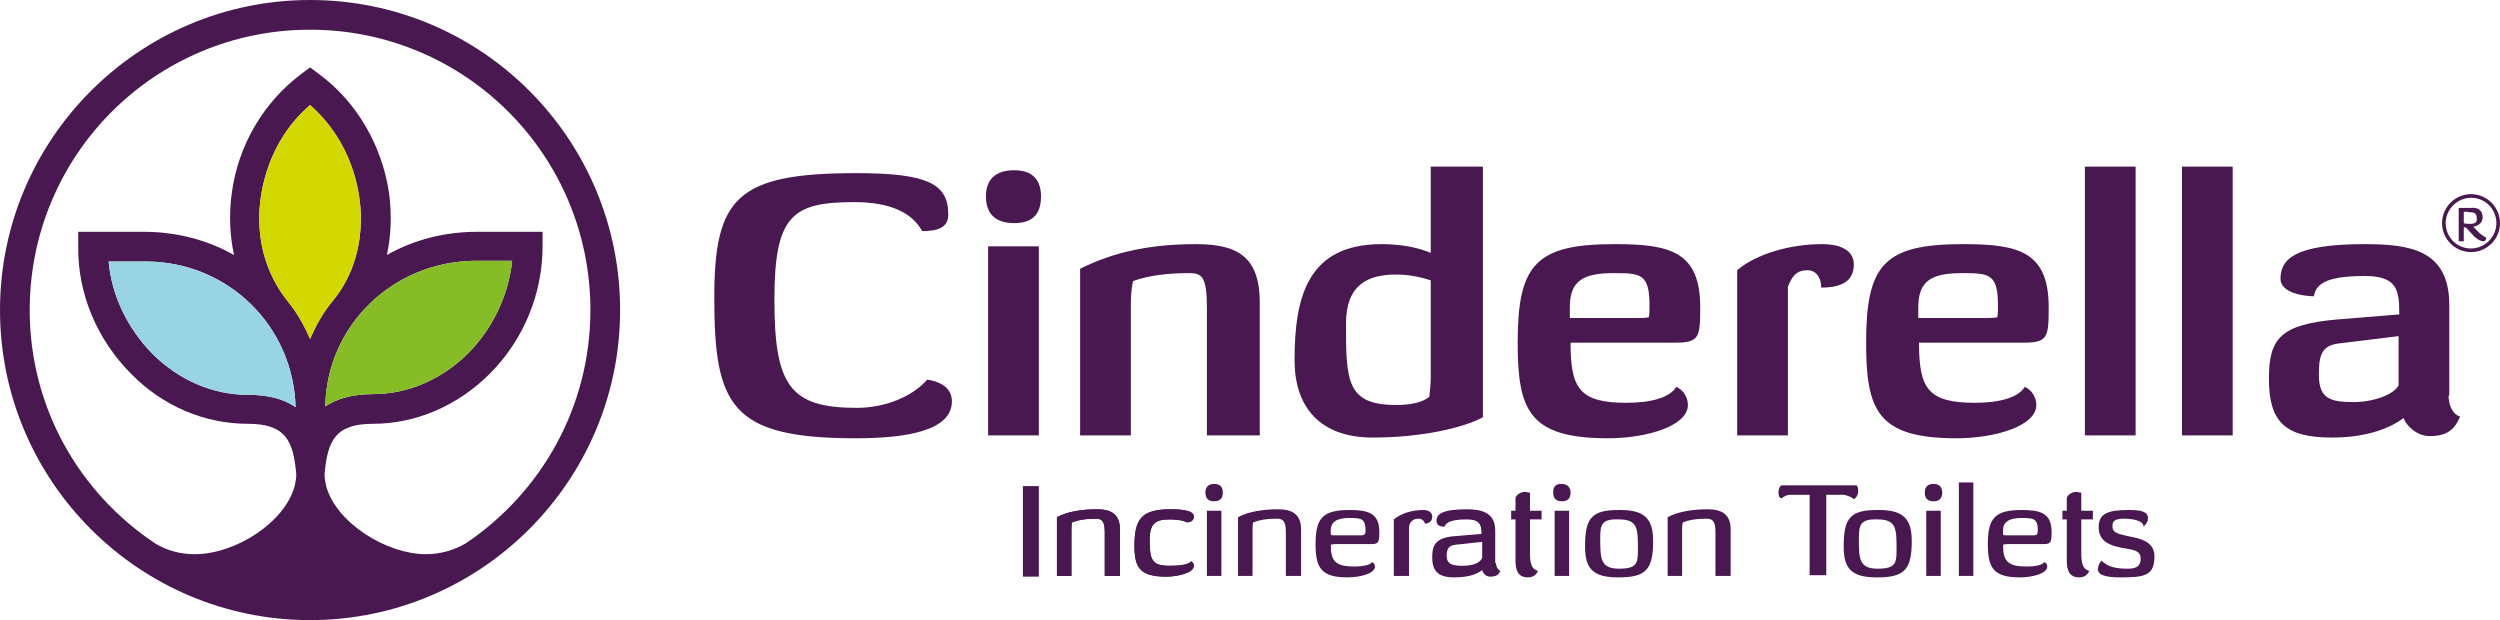<svg preserveAspectRatio="xMidYMid meet" data-bbox="1.2 2 345.1 85.6" viewBox="1.2 2 345.1 85.6" xmlns="http://www.w3.org/2000/svg" data-type="color" role="img" aria-label="Cinderella Incineration Toilets">
    <g>
        <path fill="#491851" d="M144.6 69.1v12.5h-2.2V69.1h2.2z" data-color="1"></path>
        <path d="M155.8 81.5h-2.1v-6.1c0-1.6-.5-1.8-1.3-1.8-1.5 0-2.4.2-3.2.5-.1.3-.1.7-.1 1.2v6.2h-2v-8.1c1.4-.8 3.6-1.1 5.5-1.1 2 0 3.2.7 3.2 2.8v6.4z" fill="#491851" data-color="1"></path>
        <path d="M162.6 73.7c-1.8 0-2.7.5-2.7 2.8 0 2.8.3 3.6 2.7 3.6 1.7 0 2.7-.2 3-.6.3.1.4.4.4.6 0 1-2.3 1.5-3.8 1.5-3.6 0-4.4-1.2-4.4-4.2 0-3.7.9-5.1 5-5.1 1.3 0 3.2.1 3.2 1 0 .6-.5.8-1 .8 0-.1-.9-.4-2.4-.4" fill="#491851" data-color="1"></path>
        <path d="M155.8 81.5h-2.1v-6.1c0-1.6-.5-1.8-1.3-1.8-1.5 0-2.4.2-3.2.5-.1.3-.1.7-.1 1.2v6.2h-2v-8.1c1.4-.8 3.6-1.1 5.5-1.1 2 0 3.2.7 3.2 2.8v6.4z" fill="#491851" data-color="1"></path>
        <path d="M162.6 73.7c-1.8 0-2.7.5-2.7 2.8 0 2.8.3 3.6 2.7 3.6 1.7 0 2.7-.2 3-.6.3.1.4.4.4.6 0 1-2.3 1.5-3.8 1.5-3.6 0-4.4-1.2-4.4-4.2 0-3.7.9-5.1 5-5.1 1.3 0 3.2.1 3.2 1 0 .6-.5.8-1 .8 0-.1-.9-.4-2.4-.4" fill="#491851" data-color="1"></path>
        <path d="M168.8 71.2c-.8 0-1.2-.4-1.2-1.2 0-.8.4-1.2 1.2-1.2.8 0 1.2.4 1.2 1.2 0 .8-.4 1.2-1.2 1.2m1 10.3h-2v-9h2v9z" fill="#491851" data-color="1"></path>
        <path d="M180.8 81.5h-2.1v-6.1c0-1.6-.5-1.8-1.3-1.8-1.5 0-2.4.2-3.2.5-.1.3-.1.7-.1 1.2v6.2h-2v-8.1c1.4-.8 3.6-1.1 5.5-1.1 2 0 3.2.7 3.2 2.8v6.4z" fill="#491851" data-color="1"></path>
        <path d="M185.8 77.1c-.3 0-.6 0-.9.1 0 2.2.6 3 3.2 3 1.3 0 2.2-.2 2.5-.6.3.1.4.4.4.6 0 1-2.1 1.5-3.8 1.5-3.7 0-4.4-1.4-4.4-4.6 0-3.6 1-4.7 4.7-4.7 2.5 0 4.1.4 4.1 3 0 1.4-.1 1.7-1 1.7h-4.8zm-.9-1.3c.1.1.3.1.5.1h3.7c.5 0 .6-.2.6-.7 0-1.6-.6-1.7-2.2-1.7-1.7 0-2.6.5-2.6 1.7v.6z" fill="#491851" data-color="1"></path>
        <path d="M195.6 81.5h-2v-7.8c1.1-.9 2.6-1.3 4.1-1.3.8 0 1.2.4 1.2.9 0 .6-.3.9-1 1-.1-.4-.4-.7-.9-.7-.7 0-1.2.4-1.3 1.1v6.8z" fill="#491851" data-color="1"></path>
        <path d="M207.7 79.7c0 .4.2.9.6 1.1-.2.5-.5.8-1.4.8-.6 0-1-.5-1.1-.9-.7.5-1.7 1-3.9 1-2.1 0-3-.8-3-2.8 0-1.8.6-2.7 3.2-2.9l3.6-.3c0-1.2-.2-2-2-2-2.4 0-2.9.5-3.1 1-.9 0-1.1-.4-1.1-.8 0-.9.7-1.6 4.2-1.6 1.9 0 3.9.4 3.9 2.9v4.5zm-5.6-2.5c-1 .1-1.2.7-1.2 1.5 0 1.2.8 1.4 2.2 1.4 1.2 0 2.4-.3 2.7-1.1v-2.2l-3.7.4z" fill="#491851" data-color="1"></path>
        <path d="M212.4 72.5h1.6v1.2h-1.6v4.7c0 1.3.2 2.2 1.1 2.4-.2.5-.6.9-1.4.9-1.3 0-1.7-.9-1.7-2.3v-5.7h-.6v-1.2h.6v-1.8c.2-.5.8-.8 1.3-.8.2 0 .4.1.7.1v2.5z" fill="#491851" data-color="1"></path>
        <path d="M216.8 71.2c-.8 0-1.2-.4-1.2-1.2 0-.8.3-1.2 1.1-1.2s1.3.4 1.3 1.2c0 .8-.4 1.2-1.2 1.2m1 10.3h-2v-9h2v9z" fill="#491851" data-color="1"></path>
        <path d="M224.9 72.4c3.5 0 4.5 1.4 4.5 4.3 0 3.9-1 5-4.7 5h-.2c-3.6 0-4.5-1.4-4.5-4.3 0-4 1-5 4.7-5h.2zm-2.8 3.9c0 2.8 0 4.2 2.6 4.2 2.5 0 2.6-.8 2.6-2.6 0-2.9 0-4.2-2.6-4.2-2.5-.1-2.6.8-2.6 2.6" fill="#491851" data-color="1"></path>
        <path d="M240.1 81.5H238v-6.1c0-1.6-.5-1.8-1.3-1.8-1.5 0-2.4.2-3.2.5-.1.3-.1.7-.1 1.2v6.2h-2v-8.1c1.4-.8 3.6-1.1 5.5-1.1 2 0 3.2.7 3.2 2.8v6.4z" fill="#491851" data-color="1"></path>
        <path d="M254.1 70.3h-.8v11.1H251V70.3h-2.7c-.4 0-.8.2-1.2.5-.3-.1-.4-.4-.4-.8s.1-.8.4-1h10.4c.2.3.2.4.2.8 0 .5-.3 1-.6 1.1-.3-.3-.9-.5-1.4-.6h-1.6z" fill="#491851" data-color="1"></path>
        <path d="M260.6 72.4c3.5 0 4.5 1.4 4.5 4.3 0 3.9-1 5-4.7 5h-.2c-3.6 0-4.5-1.4-4.5-4.3 0-4 1-5 4.7-5h.2zm-2.8 3.9c0 2.8 0 4.2 2.6 4.2 2.5 0 2.6-.8 2.6-2.6 0-2.9 0-4.2-2.6-4.2-2.4-.1-2.6.8-2.6 2.6" fill="#491851" data-color="1"></path>
        <path d="M268.1 71.2c-.8 0-1.2-.4-1.2-1.2 0-.8.4-1.2 1.2-1.2.8 0 1.2.4 1.2 1.2 0 .8-.4 1.2-1.2 1.2m1 10.3h-2v-9h2v9z" fill="#491851" data-color="1"></path>
        <path fill="#491851" d="M273.6 68.6v12.9h-2V68.6h2z" data-color="1"></path>
        <path d="M278.6 77.1c-.3 0-.6 0-.9.1 0 2.2.6 3 3.2 3 1.3 0 2.2-.2 2.5-.6.3.1.4.4.4.6 0 1-2.1 1.5-3.8 1.5-3.7 0-4.4-1.4-4.4-4.6 0-3.6 1-4.7 4.7-4.7 2.5 0 4.1.4 4.1 3 0 1.4-.1 1.7-1 1.7h-4.8zm-.9-1.3c.1.1.3.1.5.1h3.7c.5 0 .6-.2.6-.7 0-1.6-.6-1.7-2.2-1.7-1.7 0-2.6.5-2.6 1.7v.6z" fill="#491851" data-color="1"></path>
        <path d="M288.5 72.5h1.6v1.2h-1.6v4.7c0 1.3.2 2.2 1.1 2.4-.2.5-.6.9-1.4.9-1.3 0-1.7-.9-1.7-2.3v-5.7h-.6v-1.2h.6v-1.8c.2-.5.8-.8 1.3-.8.2 0 .4.1.7.1v2.5z" fill="#491851" data-color="1"></path>
        <path d="M294.4 73.6c-1.2 0-1.6.3-1.6 1s.4.9.9 1.1c1.9.6 4.9.5 4.9 3.1 0 2.7-1.4 2.9-4.7 2.9-1.3 0-3.1-.1-3.1-1.1 0-.5.2-.9.5-1.2.9.9 2.1 1.1 3.6 1.1 1 0 1.8-.2 1.8-1.4 0-.7-.4-1-1.1-1.2-1.9-.4-4.7-.5-4.7-3.1 0-1.9 1.2-2.4 4.2-2.4 1.3 0 2.6.1 2.6 1.1 0 .5-.2.8-.6 1.2 0-.9-1.7-1.1-2.7-1.1" fill="#491851" data-color="1"></path>
        <path d="M119.1 29.9c-8.6 0-11 1.9-11 13.5 0 11.9 2.2 14.9 11.4 14.9 3.8 0 7.6-1.5 9.7-3.9 2.5.4 3.4 1.6 3.4 3 0 4.1-6.4 5.1-13.3 5.1-17.2 0-19.5-4.5-19.5-19.4 0-13.8 3.1-17.2 19.6-17.2 9.9 0 12.7 1.5 12.7 5.7 0 1.7-1.2 2.3-3.6 2.3-1.4-2.5-4.3-4-9.4-4" fill="#491851" data-color="1"></path>
        <path d="M144.6 62.1h-7V36h7v26.1zm-3.4-29.3c-2.6 0-3.9-1.3-3.9-3.7 0-2.3 1.3-3.6 3.9-3.6 2.5 0 3.7 1.3 3.7 3.6 0 2.5-1.2 3.7-3.7 3.7" fill="#491851" data-color="1"></path>
        <path d="M175 62.1h-7.2V44.5c0-4.4-.7-4.8-2.5-4.8-2.8 0-5.5.3-7.7 1.1-.2.9-.3 2-.3 3.3v18h-7v-23c4.6-2.3 9.6-3.4 16-3.4 5.7 0 8.8 1.7 8.8 8.1v18.3z" fill="#491851" data-color="1"></path>
        <path d="M198.7 40.7c-1.5-.5-3.1-.8-4.8-.8-3.9 0-6.9 1.4-6.9 6.8 0 7.9.1 11.2 6.9 11.2 2 0 3.5-.3 4.6-1.1.1-.9.2-1.9.2-2.8V40.7zm7.2 18.9c-2.8 1.5-8.6 2.8-15.2 2.8-7.3 0-10.8-4.2-10.8-10.7 0-8.7 1.8-16 12-16 2.6 0 4.8.4 6.8 1.2V25h7.2v34.6z" fill="#491851" data-color="1"></path>
        <path d="M218 45.9h8.8c.8 0 1.5 0 2-.1.1-.4.1-1 .1-1.6 0-4.4-1.2-4.5-4.9-4.5-4.2 0-6.1 1-6.1 4.7v1.5zm0 3.4c0 6.3 1.2 8.3 7.7 8.3 3.4 0 6-.7 6.9-2.2 1.1.5 1.6 1.6 1.6 2.5 0 2.9-5.7 4.6-11 4.6-10.9 0-12.5-3.8-12.5-13.2 0-10.8 2.5-13.6 13.4-13.6 7.6 0 11.8 1 11.8 8.7 0 4.1-.1 4.9-3.4 4.9H218z" fill="#491851" data-color="1"></path>
        <path d="M248 62.1h-7V39.3c2.7-2.3 7.4-3.6 11.7-3.6 3.1 0 4.4 1.2 4.4 2.8 0 1.8-1 3.2-4.5 3.2 0-1.5-.8-2.4-1.9-2.4-1.4 0-2.1.7-2.7 2.3v20.5z" fill="#491851" data-color="1"></path>
        <path d="M266.1 45.9h8.8c.8 0 1.5 0 2-.1.1-.4.1-1 .1-1.6 0-4.4-1.2-4.5-4.9-4.5-4.2 0-6.1 1-6.1 4.7v1.5zm0 3.4c0 6.3 1.2 8.3 7.7 8.3 3.4 0 6-.7 6.9-2.2 1.1.5 1.6 1.6 1.6 2.5 0 2.9-5.7 4.6-11 4.6-10.9 0-12.5-3.8-12.5-13.2 0-10.8 2.5-13.6 13.4-13.6 7.6 0 11.8 1 11.8 8.7 0 4.1-.1 4.9-3.4 4.9h-14.5z" fill="#491851" data-color="1"></path>
        <path fill="#491851" d="M296 25v37.1h-7V25h7z" data-color="1"></path>
        <path fill="#491851" d="M309.4 25v37.1h-7V25h7z" data-color="1"></path>
        <path d="M324.1 49.4c-2.6.3-2.8 1.9-2.8 4.4 0 3.3 1.7 3.7 4.8 3.7 2.7 0 5.5-1 6.2-2.3v-6.8l-8.2 1zm15.1 7.2c0 1.2.5 2.6 1.6 2.9-.7 1.6-1.6 2.7-4.2 2.7-1.8 0-3.3-1.5-3.6-2.5-1.6 1.2-4.7 2.7-9.9 2.7-6.3 0-8.7-2-8.7-8.1 0-5.6 1.6-7.5 9.4-8.2l8.6-.7c0-3.4-.3-5.3-4.8-5.3-5.7 0-6.7 1.3-7 2.8-3-.1-4.6-1.1-4.6-2.4 0-2.7 1.9-4.8 11.6-4.8 6.3 0 11.7.8 11.7 8.4v12.5z" fill="#491851" data-color="1"></path>
        <path d="M343.9 32c0 .9-.8 1.2-1.3 1.3l.9.9c.3.2.6.5.9.6 0 .2-.1.5-.4.5-.4 0-.9-.3-1.3-.7l-1.1-1.2h-.3v1.9h-.7v-4.6h1.6c.9-.1 1.7.2 1.7 1.3m-2.6-.7v1.5c.2.1.5.1.9.1.6 0 .9-.2.9-.6 0-.8-.2-1-1-1-.4-.1-.7-.1-.8 0" fill="#491851" data-color="1"></path>
        <path d="M342.3 29.3c2 0 3.5 1.6 3.5 3.5s-1.6 3.5-3.5 3.5c-2 0-3.5-1.6-3.5-3.5s1.6-3.5 3.5-3.5m0-.5c-2.2 0-4 1.8-4 4s1.8 4 4 4 4-1.8 4-4-1.8-4-4-4" fill="#491851" data-color="1"></path>
        <path d="M44 2C20.4 2 1.2 21.2 1.2 44.8S20.4 87.6 44 87.6s42.8-19.2 42.8-42.8S67.7 2 44 2zm-3 41.7c-1.6-2-4.2-6-4-12.2.1-3.2 1.2-10 7-15 5.8 5.1 6.9 11.8 7 15 .2 6.2-2.3 10.2-4 12.2-1.4 1.7-2.4 3.7-3 5.1-.6-1.4-1.6-3.4-3-5.1zm1 14.5c-1.6-1.1-3.7-1.7-6.6-1.7-4.8 0-9.5-2-13.2-5.7-3.4-3.5-5.6-8-6-12.7h5.3c11.2.1 20.2 8.9 20.5 20.1zM66.6 38c.1 0 .1 0 0 0h5.3c-.5 4.7-2.6 9.2-6 12.7-3.7 3.7-8.4 5.7-13.2 5.7-3 0-5.1.7-6.6 1.7.2-11.1 9.2-19.9 20.5-20.1zm-1.1 39c-1.7 1-3.6 1.5-5.5 1.5-5.5 0-12.5-4.4-13.8-9.5-.1-.5-.2-1-.2-1.5.4-4.7 1.5-7 6.7-7 5.9 0 11.7-2.5 16.1-6.9 4.7-4.7 7.3-11.1 7.3-17.6v-2H67c-4.4 0-8.7 1.1-12.4 3.2.6-2.7.7-5.6.3-8.6-1-6.6-4.5-12.6-9.7-16.4l-1.2-.9-1.2.9c-5.2 3.9-8.7 9.8-9.6 16.4-.4 2.9-.3 5.8.3 8.6-3.7-2.1-8-3.2-12.4-3.2H12v2c-.1 6.5 2.6 12.9 7.3 17.6 4.4 4.5 10.2 6.9 16.1 6.9 5.2 0 6.3 2.3 6.7 7 0 .5-.1 1-.2 1.5-1.3 5.1-8.2 9.5-13.8 9.5-2 0-3.9-.5-5.5-1.5C12.1 70 5.3 58.2 5.3 44.8 5.3 23.4 22.6 6.1 44 6.1s38.7 17.3 38.7 38.7c0 13.4-6.8 25.2-17.2 32.2z" fill="#491851" data-color="1"></path>
        <path d="M42 58.2c-1.6-1.1-3.7-1.7-6.6-1.7-4.8 0-9.5-2-13.2-5.7-3.4-3.5-5.6-8-6-12.7h5.3c11.2.1 20.2 8.9 20.5 20.1z" fill="#98d4e4" data-color="2"></path>
        <path d="M41 43.7c-1.6-2-4.2-6-4-12.2.1-3.2 1.2-10 7-15 5.8 5.1 6.9 11.8 7 15 .2 6.2-2.3 10.2-4 12.2-1.4 1.7-2.4 3.7-3 5.1-.6-1.4-1.6-3.4-3-5.1z" fill="#d3d800" data-color="3"></path>
        <path d="M66.6 38c.1 0 .1 0 0 0h5.3c-.5 4.7-2.6 9.2-6 12.7-3.7 3.7-8.4 5.7-13.2 5.7-3 0-5.1.7-6.6 1.7.2-11.1 9.2-19.9 20.5-20.1z" fill="#86bc25" data-color="4"></path>
    </g>
</svg>